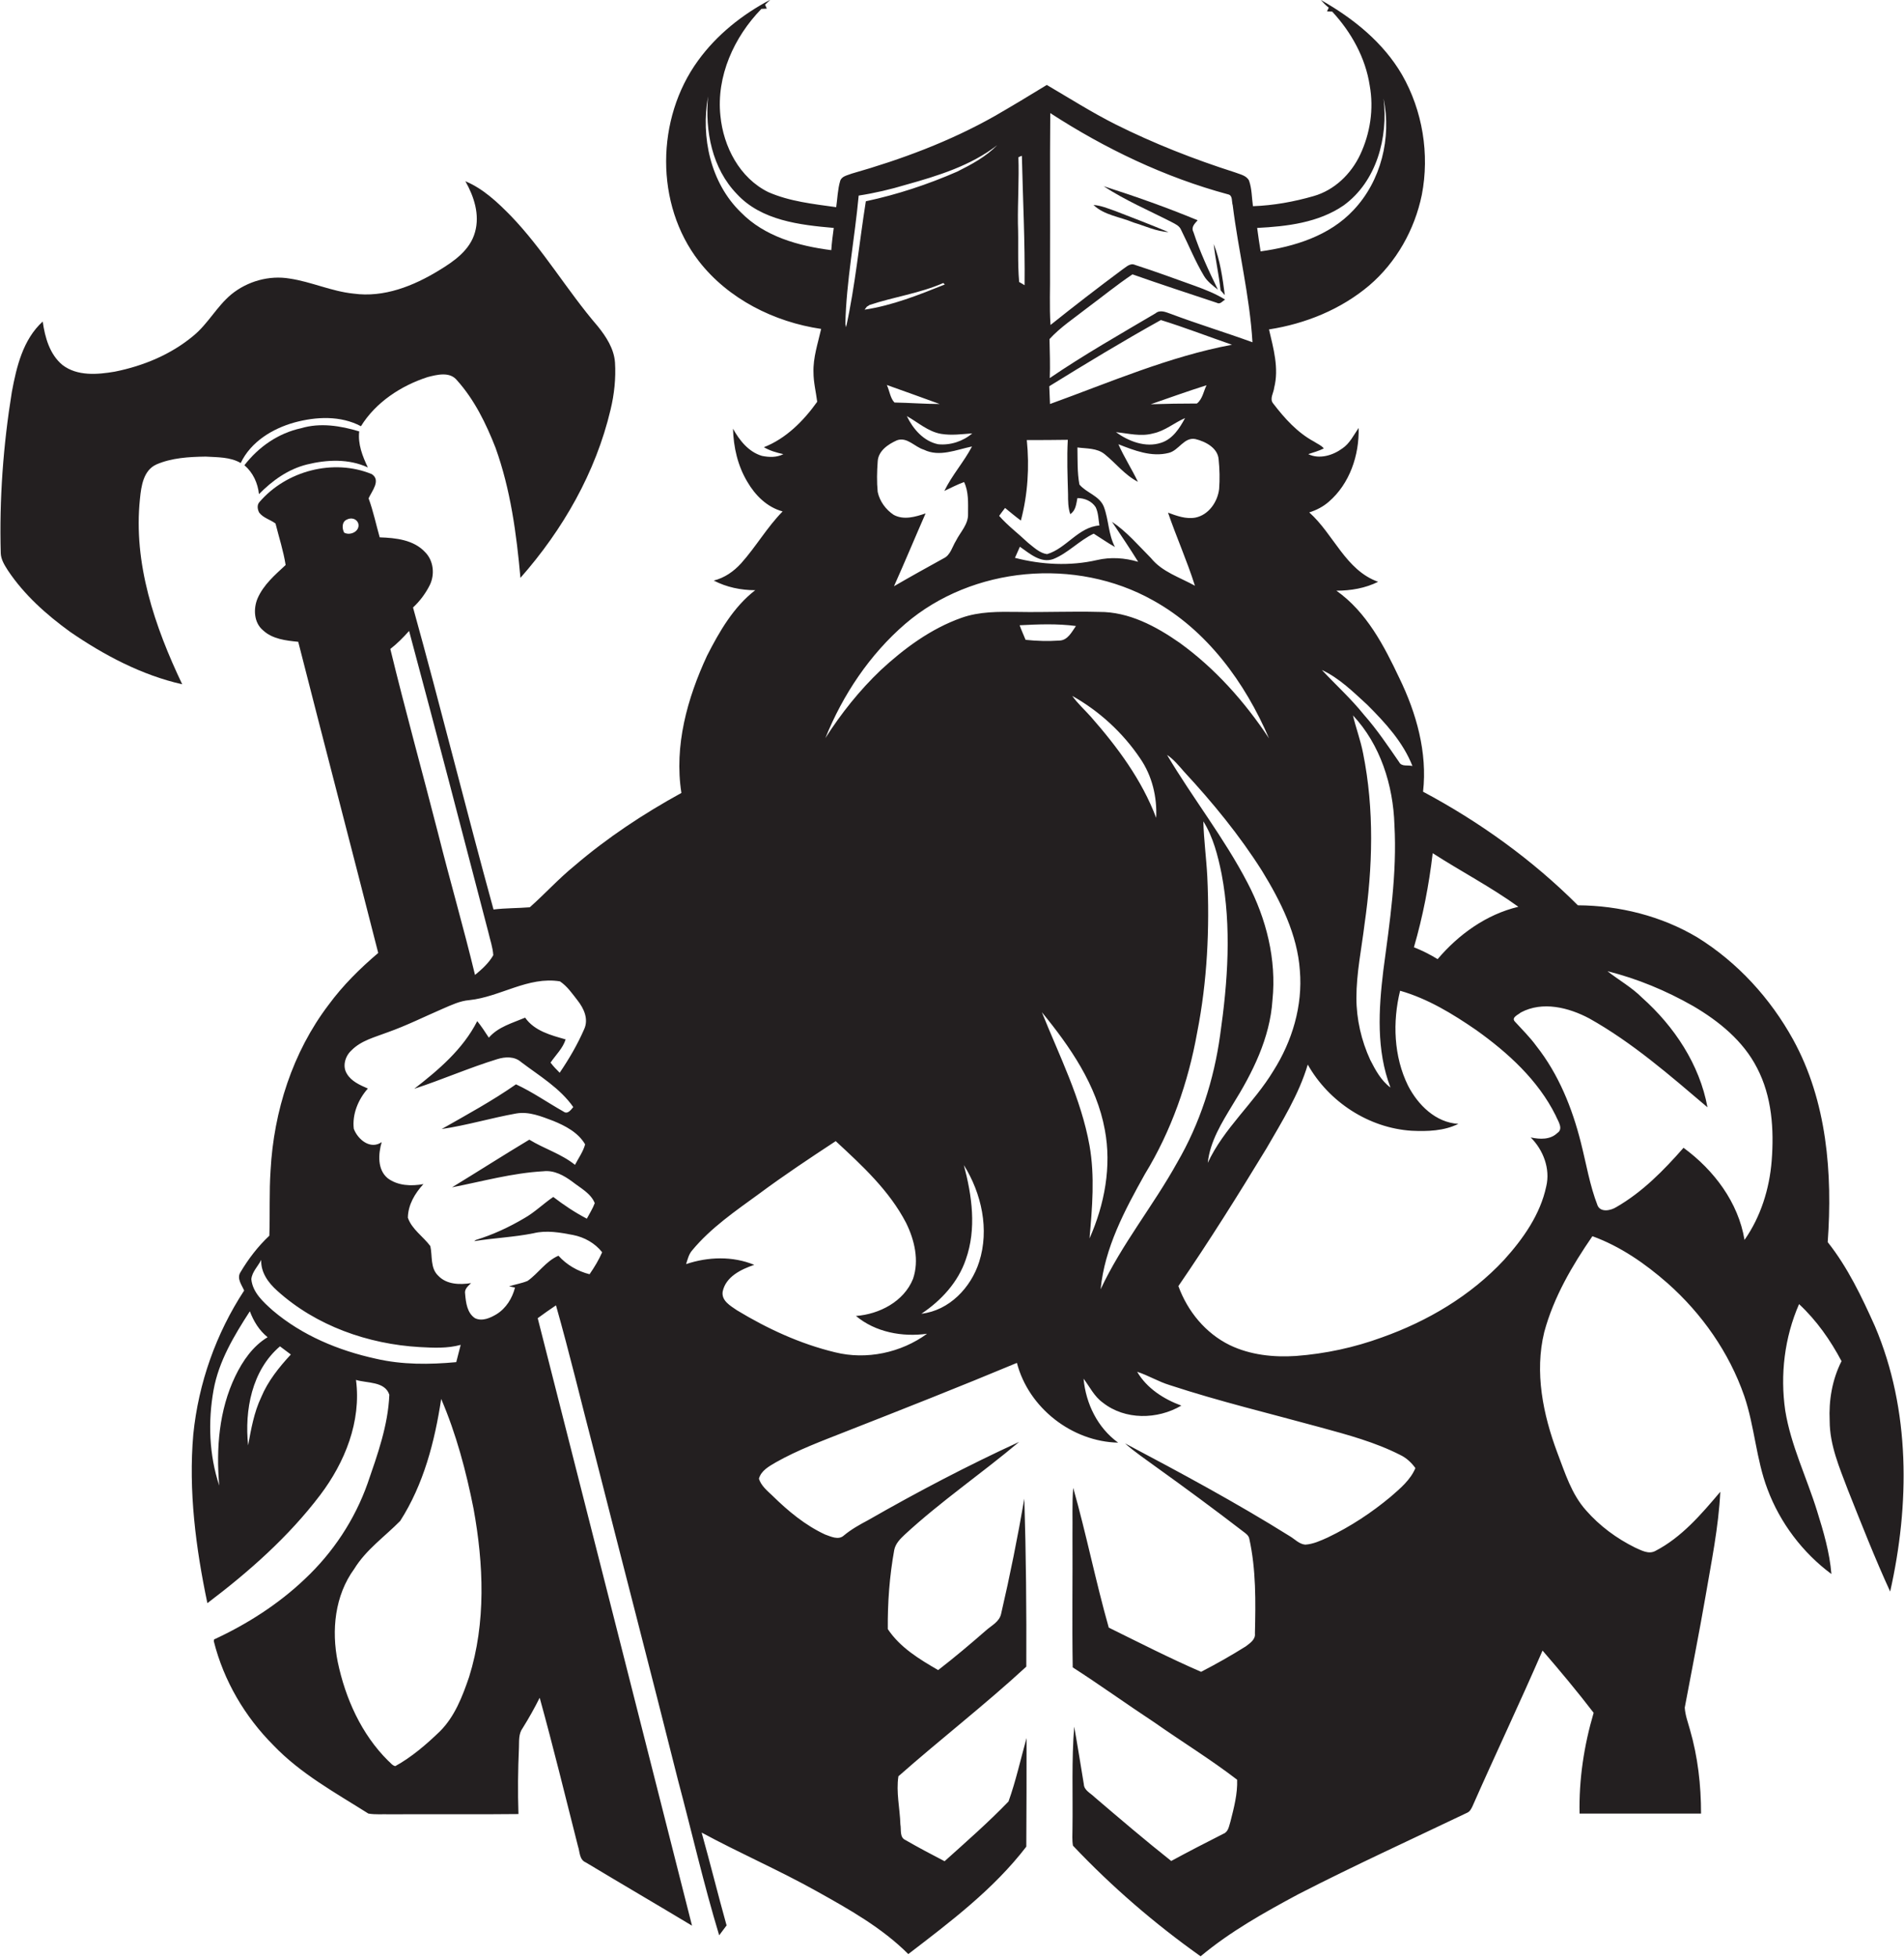 <?xml version="1.0" encoding="utf-8"?>
<!-- Generator: Adobe Illustrator 19.2.0, SVG Export Plug-In . SVG Version: 6.00 Build 0)  -->
<svg version="1.1" id="Layer_1" xmlns="http://www.w3.org/2000/svg" xmlns:xlink="http://www.w3.org/1999/xlink" x="0px" y="0px"
	 viewBox="0 0 771.2 792.6" enable-background="new 0 0 771.2 792.6" xml:space="preserve">
<g>
	<path fill="#231F20" d="M759.4,537c-5.3-11.8-11-23.8-19.1-34c2-27.8-0.3-57.1-14-82c-9.2-16.7-22.5-31.3-38.8-41.4
		c-14.6-8.7-31.6-12.9-48.4-13c-18.4-18.4-39.8-33.8-62.7-46c1.8-15.9-2.7-31.8-9.6-46c-6.2-13.1-13.3-26.8-25.5-35.4
		c5.8,0,11.7-1,16.9-3.6c-13.2-4.7-18-19.3-27.9-28.1c2.9-0.9,5.6-2.3,7.9-4.3c8.5-7.3,12.4-18.9,12.1-29.9c-2,2.9-3.6,6.3-6.6,8.3
		c-3.8,2.8-9.3,4.5-13.8,2.3c2.1-0.7,4.3-1.3,6.3-2.3c-1-1.3-2.7-1.9-4-2.8c-6.7-3.6-11.9-9.4-16.5-15.4c-1.6-1.9,0.2-4.3,0.4-6.4
		c2-7.9-0.3-15.9-2.1-23.6c14.8-2.3,29.1-8.1,40.6-17.8c11-9.4,18.4-22.6,21.3-36.7c3.2-16.5,0.3-34.1-8-48.6
		C560.3,17.2,548.1,7.4,535,0c1,1.1,2,2.2,3.2,3.1c-0.2,0.5-0.5,1-0.7,1.5c0.5,0,1.6,0.1,2.1,0.1c7.7,8.3,13.5,18.7,15.2,30
		c1.7,9.4,0.2,19.3-3.9,28c-3.7,7.8-10.4,14.3-18.8,16.7c-8,2.3-16.2,3.8-24.6,4.1c-0.5-3.5-0.4-7-1.6-10.4
		c-1.1-2.1-3.7-2.5-5.7-3.3c-16.6-5.3-32.9-11.7-48.5-19.5c-9.5-4.8-18.5-10.5-27.7-15.9c-7,4.3-14,8.5-21.1,12.6
		c-18.2,10.3-37.9,17.6-57.9,23.3c-1.7,0.7-4.1,1-4.7,3c-1,3.4-1.1,7.1-1.6,10.6c-9.3-1.3-18.8-2.3-27.5-6.1
		c-11.6-5.7-18.2-18.4-19.4-30.9c-1.7-16,5.5-31.9,16.6-43.3c0.6,0,1.7-0.1,2.2-0.1c-0.2-0.5-0.5-1-0.7-1.6c0.5-0.5,1.6-1.5,2.1-2
		c-11.4,6-21.7,14.2-29.3,24.7c-17,23.4-17.5,58.1,0.4,81.2c11.9,15.3,30.5,24.6,49.5,27.4c-1.3,5.8-3.3,11.6-3.1,17.6
		c0,4,1,7.9,1.5,11.9c-5.5,7.7-12.6,14.9-21.6,18.4c2.4,1.4,5.1,2.2,7.9,2.8c-2.7,1.4-5.8,1.3-8.7,0.7c-5.4-1.6-9.1-6.3-11.7-11
		c0.2,7.5,1.9,15,5.8,21.5c3.2,5.5,8,10.3,14.3,12c-6.3,6.4-10.8,14.3-16.8,21c-3,3.3-6.7,5.9-11.1,7c5.2,2.7,11,3.9,16.8,3.9
		c-8.8,6.8-14.5,16.7-19.5,26.5c-8,17.2-13.4,36.5-10.4,55.6c-15.3,8.4-30,18.1-43.3,29.5c-6.4,5.2-12,11.4-18.1,16.8
		c-4.9,0.4-9.8,0.3-14.7,0.9c-11.2-40.7-21.3-81.6-32.6-122.3c2.8-2.6,5.1-5.7,6.8-9.1c2.1-4.3,1.5-9.9-1.9-13.3
		c-4.6-5-11.9-5.8-18.4-6c-1.5-5.3-2.6-10.6-4.5-15.8c1.3-2.9,5.1-7.3,1.3-9.8c-15.5-6.4-34.6-1.4-45.5,11.3c-1.1,1.2-0.8,3-0.1,4.3
		c1.7,2.2,4.5,2.8,6.6,4.4c1.4,5.6,3.2,11.1,4.1,16.8c-4.3,4-9,8-11.4,13.6c-1.7,4.1-1.5,9.7,2.2,12.8c3.8,3.6,9.3,4.2,14.3,4.7
		c10.7,42,21.7,84,32.4,126c-7.4,6.3-14.3,13.1-20.1,21c-14.6,19.2-22.2,43.1-23.5,67c-0.6,8.8-0.2,17.7-0.5,26.5
		c-4.6,4.3-8.5,9.4-11.7,14.8c-1.6,2.5,0.5,5.1,1.5,7.4c-11.4,17.4-18.5,37.5-20.6,58.2c-2,22.9,1,46,5.7,68.4
		c16.8-12.7,32.9-26.9,45.7-43.8c10-13.2,16.7-29.8,14.5-46.6c4.5,1.4,11.7,0.5,13.5,6c-0.5,12.4-4.8,24.3-8.8,35.9
		c-5.2,14.7-14,28-25.4,38.7c-10.7,10.2-23.4,18.3-36.8,24.5l-0.1,0.7c4,16,12.6,30.6,24.2,42.2c11,11.5,25.1,19.2,38.4,27.6
		c2.8,0.5,5.8,0.2,8.6,0.3c17.4-0.1,34.8,0.1,52.2-0.1c-0.3-9-0.2-17.9,0.2-26.9c0.1-2.7-0.2-5.6,1.5-7.9c2.5-4,4.8-8.1,6.9-12.3
		c5.5,19.9,10.4,40,15.5,60.1c0.8,2.3,0.5,5.5,3.2,6.6c14.3,8.6,28.7,17,43,25.6c-20.8-82-41.6-164-62.5-246
		c2.4-1.8,4.9-3.5,7.4-5.2c5.5,19.4,10.2,39.1,15.3,58.6c11.3,44.5,22.9,89,34.1,133.6c5.6,21,10.4,42.1,16.7,62.9c1-1.3,2-2.7,3-4
		c-3.5-12.5-6.6-25.1-10.1-37.6c15.3,8.3,31.3,15.2,46.5,23.7c13.1,7.3,26.5,14.8,37.2,25.5c17.1-13.1,34.6-26.3,47.8-43.5
		c0.1-14.7,0.1-29.4,0.1-44c-2.4,8.6-4.3,17.3-7.3,25.7c-8.2,8.5-17.1,16.3-25.9,24.2c-5.4-2.8-10.7-5.6-15.9-8.6
		c-2.4-1.1-1.6-4.2-2-6.3c-0.2-6.5-1.8-13.1-0.8-19.5c17-15,35.1-29,51.8-44.4c0.1-22.7-0.1-45.4-0.8-68
		c-2.7,15.6-5.8,31.1-9.4,46.6c-0.7,3.3-4,4.8-6.2,6.8c-6.3,5.5-12.7,10.9-19.3,16c-7.6-4.4-15.4-9.1-20.4-16.6
		c-0.1-10.7,0.7-21.5,2.6-32c0.5-2.6,2.4-4.5,4.2-6.2c14.6-13.5,31.2-24.8,46.4-37.6c-20.9,9.6-41.3,20.3-61.2,31.7
		c-3.4,1.8-6.8,3.7-9.8,6.2c-2.2,2-5.3,0.4-7.6-0.4c-8-3.7-15-9.5-21.3-15.7c-2.1-2-4.6-4-5.5-6.9c0.9-3.3,4.1-5,6.8-6.6
		c9-5.1,18.8-8.7,28.4-12.5c23.2-9.1,46.3-18.2,69.3-27.8c4.7,18.2,22.3,31.9,41,32.3c-8.3-6-13.1-15.8-14-25.9
		c2.5,3.3,4.3,7.2,7.8,9.7c9,7.1,22.1,6.9,31.8,1.2c-7.1-2.6-14-7-17.9-13.7c4.6,1.5,8.6,4,13.2,5.4c20.1,6.6,40.6,11.5,61,17.1
		c11,3,22.2,6,32.4,11.2c2.5,1.2,4.5,3.1,6.1,5.3c-2,4.8-6.1,8.2-10,11.6c-7.8,6.5-16.3,12.1-25.5,16.5c-2.9,1.3-5.9,2.7-9.1,2.9
		c-2.5-0.2-4.3-2.3-6.4-3.5c-21.6-13.5-44.1-25.6-66.6-37.5c3.9,3.5,8.3,6.4,12.5,9.5c12,8.6,23.8,17.3,35.5,26.3
		c0.9,0.7,2,1.4,2.3,2.7c2.8,12.6,2.6,25.7,2.3,38.5c0.3,2.4-2,3.9-3.7,5.2c-5.9,3.7-11.9,7.1-18.1,10.3
		c-12.7-5.5-25-11.8-37.4-17.9c-5.3-18.7-9.1-37.9-14.4-56.6c-0.5,6.3-0.2,12.7-0.3,19c0.1,17.9-0.2,35.8,0.1,53.7
		c11.2,7.2,22,15,33.1,22.3c11.1,7.8,22.7,14.9,33.5,23.2c0.2,5.7-1.3,11.4-2.7,16.9c-0.6,1.8-0.8,4.2-2.9,5
		c-7.1,3.6-14.1,7.2-21.1,11c-10.6-8.4-20.8-17.1-31.1-25.9c-1.6-1.6-4.2-2.7-4.3-5.2c-1.3-7.8-2.5-15.5-3.9-23.3
		c-1.1,13.8-0.5,27.6-0.7,41.4c0,2.2-0.2,4.5,0.2,6.8c15.7,16.6,33.1,31.6,51.7,44.8c12.1-10.1,25.9-17.8,39.7-25.2
		c22.4-11.5,45.4-22,68.2-32.9c1.2-0.5,1.7-1.6,2.2-2.6c9.3-21.1,19.2-41.9,28.4-63.1c7.1,8.2,14.1,16.6,20.7,25.2
		c-3.9,13.2-6,27-5.7,40.8c16.4,0,32.8,0,49.2,0c0-11.5-1.3-23-4.5-34c-0.8-2.9-1.9-5.8-2.1-8.9c2.8-15,5.8-30,8.4-45
		c2.4-14.1,5.3-28.1,6-42.4c-7.7,9.1-15.7,18.5-26.4,24c-2.7,1.4-5.6-0.3-8.1-1.4c-7.5-3.7-14.4-8.8-19.9-15.1
		c-5.9-6.6-8.5-15.2-11.6-23.3c-5.8-15.5-9.3-32.6-5.3-48.9c3.8-14.1,11.3-26.9,19.5-38.8c11.3,4.1,21.4,11.1,30.4,19
		c13.9,12.3,25,28.1,31.1,45.7c4.2,12.3,4.8,25.6,9.4,37.7c5.1,13.7,14.3,25.8,25.9,34.4c-0.7-8.7-3.2-17.2-5.8-25.5
		c-4.2-13.6-10.6-26.5-12.9-40.7c-2.1-14.5-0.3-29.6,5.6-43.1c7.1,6.6,12.7,14.6,17.2,23.1c-3.8,7.5-5.2,15.9-4.8,24.2
		c0,9.8,4,19,7.4,28c5.5,13.8,10.9,27.6,17.1,41.1C773.5,609.4,773.9,571,759.4,537z M139.4,215.7c-0.9-1.7-1-4.4,1.1-5.3
		c1.7-0.9,3.9-0.4,4.6,1.5C146,215,142,217.1,139.4,215.7z M165.7,255.5c10.9,40.6,21.5,81.3,32.1,122c0.7,3.1,1.8,6.1,2,9.3
		c-1.8,3.2-4.6,5.7-7.4,8c-4.6-19.1-10.1-38-14.9-57.1c-6.4-25-13.3-49.8-19.4-74.9C160.8,260.7,163.3,258.2,165.7,255.5z
		 M88.8,601.6c-4.1-12.4-4.6-25.9-2.3-38.7c2.1-11.7,8.3-22,14.7-31.9c1.5,4,3.8,7.8,7.2,10.5c-6,3.6-10.1,9.6-13.1,15.8
		C88.7,571,87.5,586.6,88.8,601.6z M105.8,565.8c-2.9,6.1-4.1,12.9-5.3,19.5c-1.5-14.2,1.5-30.4,12.9-40.1c1.5,1.1,2.9,2.2,4.4,3.3
		C113,553.7,108.5,559.3,105.8,565.8z M152.2,550.2c-15.1-3.3-29.8-9.4-41.7-19.5c-3.8-3.4-8.2-7.3-8.7-12.7c0.3-3,2.7-5.2,4-7.8
		c-0.2,5.1,2.9,9.3,6.5,12.5c15.7,14.2,36.8,21.6,57.7,22.8c5.5,0.3,11.2,0.6,16.6-0.9c-0.6,2.3-1.2,4.7-1.8,7
		C174,552.6,162.9,552.7,152.2,550.2z M190,679.1c-2.7,7.9-5.8,16-11.8,22c-5.5,5.3-11.4,10.4-18.1,14.1c-1.3-0.3-2-1.5-2.9-2.2
		c-10.8-10.7-17.3-25.2-20.4-40c-2.6-12.8-1.2-26.9,6.7-37.7c4.8-7.8,12.3-13,18.6-19.4c9.5-14.8,14-32.2,16.6-49.4
		c6.1,14.2,10.1,29.3,13.1,44.4C195.9,633.4,196.9,657.1,190,679.1z M238.8,516c-4.8-1.2-9.3-3.8-12.6-7.5
		c-5.1,2.2-8.1,7.1-12.5,10.2c-2.4,1-5,1.4-7.5,2.2c0.6,0.1,1.8,0.4,2.4,0.5c-1.1,4.3-3.6,8.4-7.5,10.8c-2.5,1.5-5.8,3-8.7,1.6
		c-3.2-2.1-3.7-6.3-4-9.8c-0.4-2,1.2-3.2,2.4-4.4c-4.6,0.7-9.9,0.6-13.3-3c-3.3-3.1-2.3-8-3.2-12c-2.9-3.9-7.5-6.8-9.1-11.5
		c0.1-5.2,2.8-9.8,6.3-13.6c-4.9,0.9-10.4,0.7-14.5-2.4c-4.2-3.5-3.8-9.8-2.4-14.6c-4.6,3.2-9.7-1.1-11.3-5.4
		c-0.7-5.9,1.8-11.9,5.7-16.3c-3.2-1.4-6.7-2.9-8.5-6c-1.9-3-0.7-7.1,1.8-9.4c4-4.1,9.6-5.4,14.8-7.4c7.6-2.7,14.8-6.3,22.2-9.5
		c3.5-1.5,7-3.2,10.8-3.5c12.5-1.3,23.8-9.7,36.7-7.6c3,2,5,5,7.2,7.8c2.5,3.2,4.5,7.5,2.6,11.6c-2.7,6.2-6.1,12-9.9,17.6
		c-1.3-1.3-2.6-2.6-3.7-4.1c2.1-3.1,5-5.8,6.1-9.4c-6-1.7-12.6-3.4-16.4-8.8c-5.2,2.2-10.9,3.7-14.7,8.1c-1.5-2.3-3-4.6-4.7-6.7
		c-5.8,11.4-15.6,19.7-25.5,27.4c11.3-3.7,22.2-8.5,33.6-12c3.2-1,7-1.2,9.7,1.2c7.4,5.6,15.7,10.5,21.1,18.2c-1,1.2-2.3,3.1-4,1.8
		c-6.4-3.6-12.5-7.9-19.2-11c-9.6,6.7-19.9,12.3-30.1,18.1c10.2-1.5,20.1-4.5,30.2-6.3c5.2-0.9,10.2,1.2,15,3
		c4.9,2,10.1,4.7,12.9,9.5c-0.8,3-2.7,5.6-4.1,8.3c-5.6-4.5-12.5-6.5-18.5-10.2c-10.5,6.3-20.8,12.9-31.3,19.3
		c12.3-2.4,24.4-5.8,37-6.5c4.4-0.5,8.3,1.7,11.7,4.2c3.3,2.6,7.5,4.7,9.1,8.7c-0.8,2.2-2.1,4.2-3.2,6.3c-4.8-2.5-9.3-5.5-13.6-8.8
		c-4.1,2.8-7.6,6.3-11.9,8.7c-6.1,3.6-12.6,6.6-19.4,8.7c-0.2,0.1-0.5,0.3-0.7,0.5c8-1.3,16.1-1.6,24-3.2c5.3-1.3,10.8-0.3,16,0.7
		c4.6,0.9,8.9,3.3,11.8,7C242.6,510.1,240.8,513.1,238.8,516z M580.3,345.5c11.5,7.4,23.6,13.7,34.7,21.7
		c-13,3.1-24.2,11.2-32.7,21.2c-3.1-1.9-6.3-3.5-9.6-4.8C576.3,371.2,578.8,358.4,580.3,345.5z M553.8,285.4
		c7.3,7.3,14.5,15.1,18.3,24.8c-1.8-0.5-4.4,0.4-5.4-1.6c-4.5-6.5-8.9-13.1-14.2-19.1c-5.2-6.5-11.4-12.1-17.1-18.2
		C542.5,274.6,548.1,280.2,553.8,285.4z M563.2,440.4c-3.8-2.8-6.1-7.1-8.2-11.2c-3.6-7.8-5.6-16.5-5.6-25.1c0-10.1,2.1-20,3.3-29.9
		c3.3-22.9,4-46.4-0.6-69.2c-1-5.2-2.9-10.2-4.1-15.3c11.1,11.8,16.3,28.3,16.8,44.3c1.1,19.8-1.9,39.4-4.5,59
		C558.4,408.7,557.4,425.3,563.2,440.4z M526.5,393c1.2,14.3-3.1,28.6-10.7,40.6c-7.9,13.1-20.1,23.3-26.6,37.3
		c0.9-8.7,5.7-16.3,10.1-23.6c8-12.8,15.1-26.9,16.1-42.3c1.7-16.4-2.5-33-10.1-47.5c-9.4-18.1-22.2-34.3-32.6-51.8
		c2.7,1.8,4.8,4.4,6.9,6.8c11.6,12.5,22.5,25.8,31.6,40.2C518.8,365.1,525.5,378.5,526.5,393z M544.2,83.2
		c13.4-9.7,18.1-27.5,16.2-43.3c3.3,15.9-1,33.4-12.2,45.2c-9.7,10.4-23.9,14.8-37.6,16.7c-0.5-3.2-1-6.3-1.4-9.5
		C521.2,91.7,534,90.2,544.2,83.2z M484.1,115.8c-8.1-2.9-16.2-5.9-24.3-8.5c-2.1-1-3.8,1-5.4,2c-9.8,7.3-19.4,14.7-28.9,22.3
		c-0.5-7.5-0.1-15-0.2-22.5c0.1-21.1-0.1-42.2,0.1-63.3c22.2,14.4,46.4,26,72,32.9c2,0.4,1.4,2.9,1.9,4.4c2.3,18.6,6.9,36.8,8,55.5
		c-11-4-22.2-7.4-33.1-11.5c-2-0.7-4.3-1.8-6.2-0.2c-14.4,8.5-29,16.8-42.8,26.2c0.2-5.3,0-10.5-0.1-15.8c4.4-4.8,9.9-8.4,15-12.4
		c6.2-4.6,12.2-9.5,18.6-13.8c11.3,4,22.7,7.7,34.1,11.5c1.4,0.8,2.3-0.6,3.4-1.3C492.3,118.9,488.2,117.3,484.1,115.8z
		 M470.2,129.6c9.7,3,19.2,6.7,28.8,10c-25.5,4.8-49.4,15.2-73.7,24c-0.1-2.4-0.2-4.8-0.3-7.2C439.9,147.2,454.9,138.1,470.2,129.6z
		 M484,237.2c-6.1-3.4-13.3-5.6-17.8-11.2c-5.1-5.1-9.8-10.7-15.8-14.7c3.6,5.4,7.2,10.7,10.6,16.2c-5.4-1.6-11.2-2-16.7-0.7
		c-10.9,2.5-22.4,1.9-33.2-0.9c0.7-1.5,1.3-3,2-4.5c3.9,2.7,8.4,6.8,13.5,5c6-2.4,10.5-7.5,16.4-10.3c2.9,1.8,5.7,3.8,8.6,5.4
		c-2.7-5.1-2.5-11-4.5-16.3c-1.8-4.5-7.1-5.6-9.9-9c-0.9-4.9-0.7-10-0.8-15c3.7,0.5,7.9,0.2,11,2.7c4.6,3.7,8.2,8.5,13.5,11.2
		c-2.5-5.2-5.6-10-7.9-15.2c6.4,2.5,13.4,5.3,20.4,3.5c4.1-1,6.2-6.5,10.8-5.6c4.1,1,9.1,3.6,9.4,8.3c0.4,3.9,0.5,7.9,0.2,11.9
		c-0.6,5.2-4.2,10.5-9.6,11.6c-3.8,0.7-7.6-0.7-11.1-2C476.5,217.5,480.8,227.1,484,237.2z M467.1,175.5c4.8-1,8.5-4.3,12.9-6.2
		c-2.2,4.1-5,8.5-9.7,10c-6.3,2.1-13.2-0.6-18.3-4.3C457,175.5,462.1,176.9,467.1,175.5z M466.1,163.7c7.5-2.6,15-5.3,22.6-7.7
		c-1.2,2.4-1.6,5.6-3.9,7.4C478.6,163.4,472.3,163.5,466.1,163.7z M412.5,63.7c0.3-0.2,1-0.5,1.4-0.6c0.4,17.5,1.3,34.9,1.1,52.4
		c-0.5-0.3-1.6-1-2.2-1.3c-0.7-7.9-0.2-15.8-0.5-23.7C412.2,81.5,412.8,72.6,412.5,63.7z M407.1,205.7c2.1,1.7,4.2,3.5,6.4,5.1
		c2.8-10.6,3.5-21.7,2.4-32.6c5.5,0,11.1,0,16.6-0.1c-0.4,7.3-0.1,14.7,0.1,22c0,2.7,0,5.5,0.9,8.1c2.3-1.5,2.4-4.2,2.9-6.5
		c2.9,0,5.8,1.2,7.4,3.7c1.1,2.3,1.1,4.9,1.5,7.4c-8.5,0.6-13.4,9.3-21.2,11.6c-3-0.4-5.4-2.8-7.7-4.6c-3.9-3.7-8.2-6.9-11.7-10.9
		C405.5,207.8,406.3,206.7,407.1,205.7z M347.8,79.2c6.5-1,12.9-2.5,19.2-4.4c12.9-3.6,26.2-7.7,36.9-16
		c-4.6,4.7-10.4,7.8-16.2,10.7c-11.9,5.2-24.3,9.3-37,12c-2.7,17-4.3,34.2-8,51l-0.3-1.3C342.8,113.8,346.2,96.6,347.8,79.2z
		 M390.5,195.2c1.9,4,1.6,8.5,1.6,12.8c0.2,4.3-3.1,7.4-4.9,11c-1.5,2.4-2.2,5.8-5,7.1c-6.7,3.7-13.4,7.4-20.1,11.3
		c4.4-9.8,8.5-19.7,12.8-29.5c-4.1,1.4-8.8,2.8-12.9,0.6c-3.2-2.1-5.7-5.5-6.5-9.3c-0.4-4.1-0.3-8.2,0-12.3c0.2-4.3,4.2-7,7.8-8.6
		c4.1-1.5,7.2,2.7,10.9,3.8c6.3,3.1,13.1,0,19.5-1.3c-3.3,6.3-8.1,11.6-11.2,18C385.1,197.6,387.7,196.2,390.5,195.2z M350.2,125.4
		l0.9-1.2c0.3-0.2,0.9-0.5,1.1-0.7c9.9-3.3,20.3-4.7,29.9-8.9c0.2,0.2,0.4,0.5,0.6,0.6C372.2,119.4,361.5,123.7,350.2,125.4z
		 M380.6,163.6c-6.1,0-12.2-0.5-18.3-0.6c-1.7-1.7-2-4.8-3.1-7.1C366.3,158.4,373.4,161,380.6,163.6z M380,179.9
		c-5.9-1.2-10.2-6.2-12.7-11.4c4.5,2.5,8.6,6.3,13.9,7.2c4.2,0.7,8.4,0.1,12.6-0.2C390.1,178.7,384.9,180.4,380,179.9z M300.1,86
		c-12.3-11.9-16.3-30.5-13.3-47c-1.3,14,1.6,29.2,11.7,39.6c9.9,10.7,25.4,12.5,39.2,13.7c-0.4,3-0.8,6-1,9
		C323.4,99.6,309.7,95.8,300.1,86z M338.2,547.6c-14.1-3.4-27.3-9.5-39.7-17c-2.6-1.8-6.3-3.8-5.8-7.5c1.2-6.1,7.5-9.1,12.8-10.9
		c-8.7-3.6-18.7-3.3-27.6-0.3c0.6-1.9,1.1-4,2.4-5.5c7.6-9.2,17.6-16,27.2-23c10.1-7.5,20.5-14.4,31-21.3
		c10.7,9.9,21.7,20,28.5,33.1c3.4,6.9,5.4,15.2,2.8,22.7c-3.7,9.2-13.7,14.3-23.1,15c7.9,6.6,18.8,8.6,28.8,7.2
		C365,547.8,350.9,550.8,338.2,547.6z M396.6,511c-3.3,10.4-12.1,19.7-23.4,21c8-5.3,14.9-12.8,18-22c4.4-12.4,2.5-25.8-0.8-38.2
		C397.6,483.3,400.8,497.9,396.6,511z M389.4,250.2c-12.4,4.4-23.2,12.4-32.7,21.2c-8.6,8.2-16,17.5-22.4,27.5
		c7.1-17.6,18-33.9,32.4-46.3c27.2-23.3,69.1-27,100.3-9.5c21.9,12.1,37.3,33.3,47,55.9c-9.8-14.8-21.8-28.3-36.2-38.7
		c-9.6-6.7-20.6-12.6-32.6-12.5c-11-0.3-22,0.2-32.9,0C404.5,247.7,396.7,247.6,389.4,250.2z M468.3,331.2
		c-5.8-15.4-15.7-28.7-26.5-41c-2.5-2.8-5.3-5.3-7.5-8.4c10.9,6.1,20.5,14.9,27.5,25.3C466.7,314.2,468.7,322.8,468.3,331.2z
		 M413,253.2c7.6-0.4,15.2-0.7,22.8,0.3c-1.7,2.4-3.3,5.8-6.7,5.9c-4.5,0.3-9.1,0.2-13.7-0.3C414.6,257.1,413.7,255.2,413,253.2z
		 M441.3,501.5c1.1-12.5,2.2-25.2,0-37.6c-3.4-19-12.2-36.3-19.3-54c11.4,13.9,22.2,29.5,25.5,47.6
		C450.3,472.3,447.4,487.8,441.3,501.5z M445.8,522.1c1.6-16.8,9.8-32.1,17.9-46.6c10.7-17.5,17.6-37.2,21.2-57.4
		c4.1-20.8,5.1-42.1,4.1-63.2c-0.4-7.5-1.4-14.8-1.6-22.3c4,6.4,5.9,13.9,7.4,21.3c4.1,21.5,2.5,43.7-0.6,65.3
		c-2.5,18.1-8.2,35.8-17.4,51.6C467.1,488.3,454.3,503.9,445.8,522.1z M630.8,458.8c-2.9,2.8-7.1,2.6-10.8,1.8
		c5.1,5.1,8,12.7,6.3,19.8c-2.4,11.4-9.4,21.3-17.1,29.8c-13.5,14.5-30.9,24.8-49.5,31.4c-11.2,4.1-22.9,6.6-34.8,7.5
		c-9.1,0.6-18.5-0.4-26.8-4.4c-9.8-4.8-17.1-13.7-20.8-23.9c12.5-18.2,24.2-36.9,35.7-55.8c6.3-10.9,13.1-21.8,16.7-33.9
		c8.5,15.1,24.7,25.7,42.1,26.8c6.4,0.3,13.1,0.1,18.9-2.8c-9.2-0.5-16.4-7.7-20.4-15.5c-5.8-11.8-6.3-25.8-3.2-38.4
		c11.2,3.2,21.2,9.3,30.8,15.9c12.9,9.2,25.1,20.3,32.2,34.6C631,453.9,633.4,457.1,630.8,458.8z M717.6,470.1
		c-0.9,11.3-4.4,22.6-11,32c-2.5-15.2-12.4-28.3-24.7-37.3c-8,9.1-16.6,17.9-27.2,24c-2.2,1.4-6.3,2.3-7.6-0.6
		c-3.2-8.2-4.6-17-6.8-25.6c-3.5-13.9-9-27.6-18-39c-2.6-3.6-5.8-6.7-8.7-9.9c-1.6-1.7,1.4-2.8,2.4-3.7c8.8-4.7,19.4-2,27.7,2.4
		c17.5,9.8,32.7,23.1,47.9,36c-3.2-17.4-13.5-32.8-26.5-44.4c-4.2-4.2-9.4-7.1-14-10.7c12.1,3,23.8,7.9,34.7,14.1
		c10.4,6.1,20.3,14.1,25.9,25.1C717.7,444,718.6,457.3,717.6,470.1z"/>
	<path fill="#231F20" d="M56.7,201.9c0.5-5.1,1.4-11.4,6.6-13.8c6.2-2.7,13.2-3.1,20-3.2c4.8,0.3,9.9,0.1,14.2,2.6
		c4.1-8.6,12.8-13.9,21.7-16.4c8.8-2.4,18.7-2.9,27,1.5c6-9.7,16.2-16.4,27-19.9c3.9-1,9-2.3,11.9,1.3c7.1,7.9,11.8,17.6,15.6,27.3
		c6.1,16.9,8.5,34.9,10.1,52.7c17.2-19.5,30.5-42.7,36.5-68.1c1.5-6.2,2.2-12.7,1.8-19.1c-0.4-5.6-3.6-10.5-7-14.7
		c-12.4-14.4-22-31-35.2-44.7c-5.4-5.5-11.2-11-18.4-14c3.5,6.2,5.9,13.5,3.9,20.6c-2,7.3-8.5,11.8-14.6,15.5
		c-10.3,6.3-22.3,11.1-34.6,9.4c-8.9-0.9-17.1-4.8-25.9-6.1c-8.3-1.4-17.1,1.1-23.6,6.4c-5.9,4.9-9.5,12-15.4,16.8
		c-9.1,7.6-20.3,12.2-31.8,14.5c-7,1.2-15.2,1.9-21.2-2.7c-5.2-4.3-7.1-11.2-8-17.6c-8,7.3-10.6,18.3-12.5,28.5
		c-3.5,21.6-5.1,43.4-4.5,65.3c0.1,2.6,1.5,4.8,2.9,7c6.6,9.9,15.6,17.9,25.1,24.8c13.8,9.5,29.1,17.6,45.5,21.3
		C62.7,253.8,53.9,228.1,56.7,201.9z"/>
	<path fill="#231F20" d="M485.1,89.2c-12.5-5.2-25.3-9.7-38.1-13.8c8.7,5.7,18.3,9.8,27.5,14.5c1.5,0.8,3.2,1.5,3.9,3.2
		c3.1,6.2,5.7,12.7,9.3,18.7c1.4,2.3,3.6,3.9,5.6,5.5c-3.7-7.6-7.3-15.3-9.9-23.3C482.3,91.9,484,90.5,485.1,89.2z"/>
	<path fill="#231F20" d="M442.9,83c4.4,4.2,10.8,4.8,16.2,7.1c4.7,1.4,9.2,3.6,14.2,3.9c-7.2-3-14.4-5.8-21.7-8.6
		C448.7,84.4,445.9,83.2,442.9,83z"/>
	<path fill="#231F20" d="M491.6,98.8c0.7,6.3,2.1,12.5,2.8,18.8c0.4,0.5,1.3,1.4,1.7,1.9C495.2,112.5,494.2,105.4,491.6,98.8z"/>
	<path fill="#231F20" d="M122,173.4c-9.3,2-17.3,7.6-23,15c3.5,3,5.4,7.2,5.9,11.7c5.4-5.5,11.8-10.1,19.4-12c8.1-2,17-2.4,24.7,1.2
		c-2.2-4.6-4.1-9.5-3.5-14.6C137.9,172.4,129.7,171.1,122,173.4z"/>
</g>
</svg>
